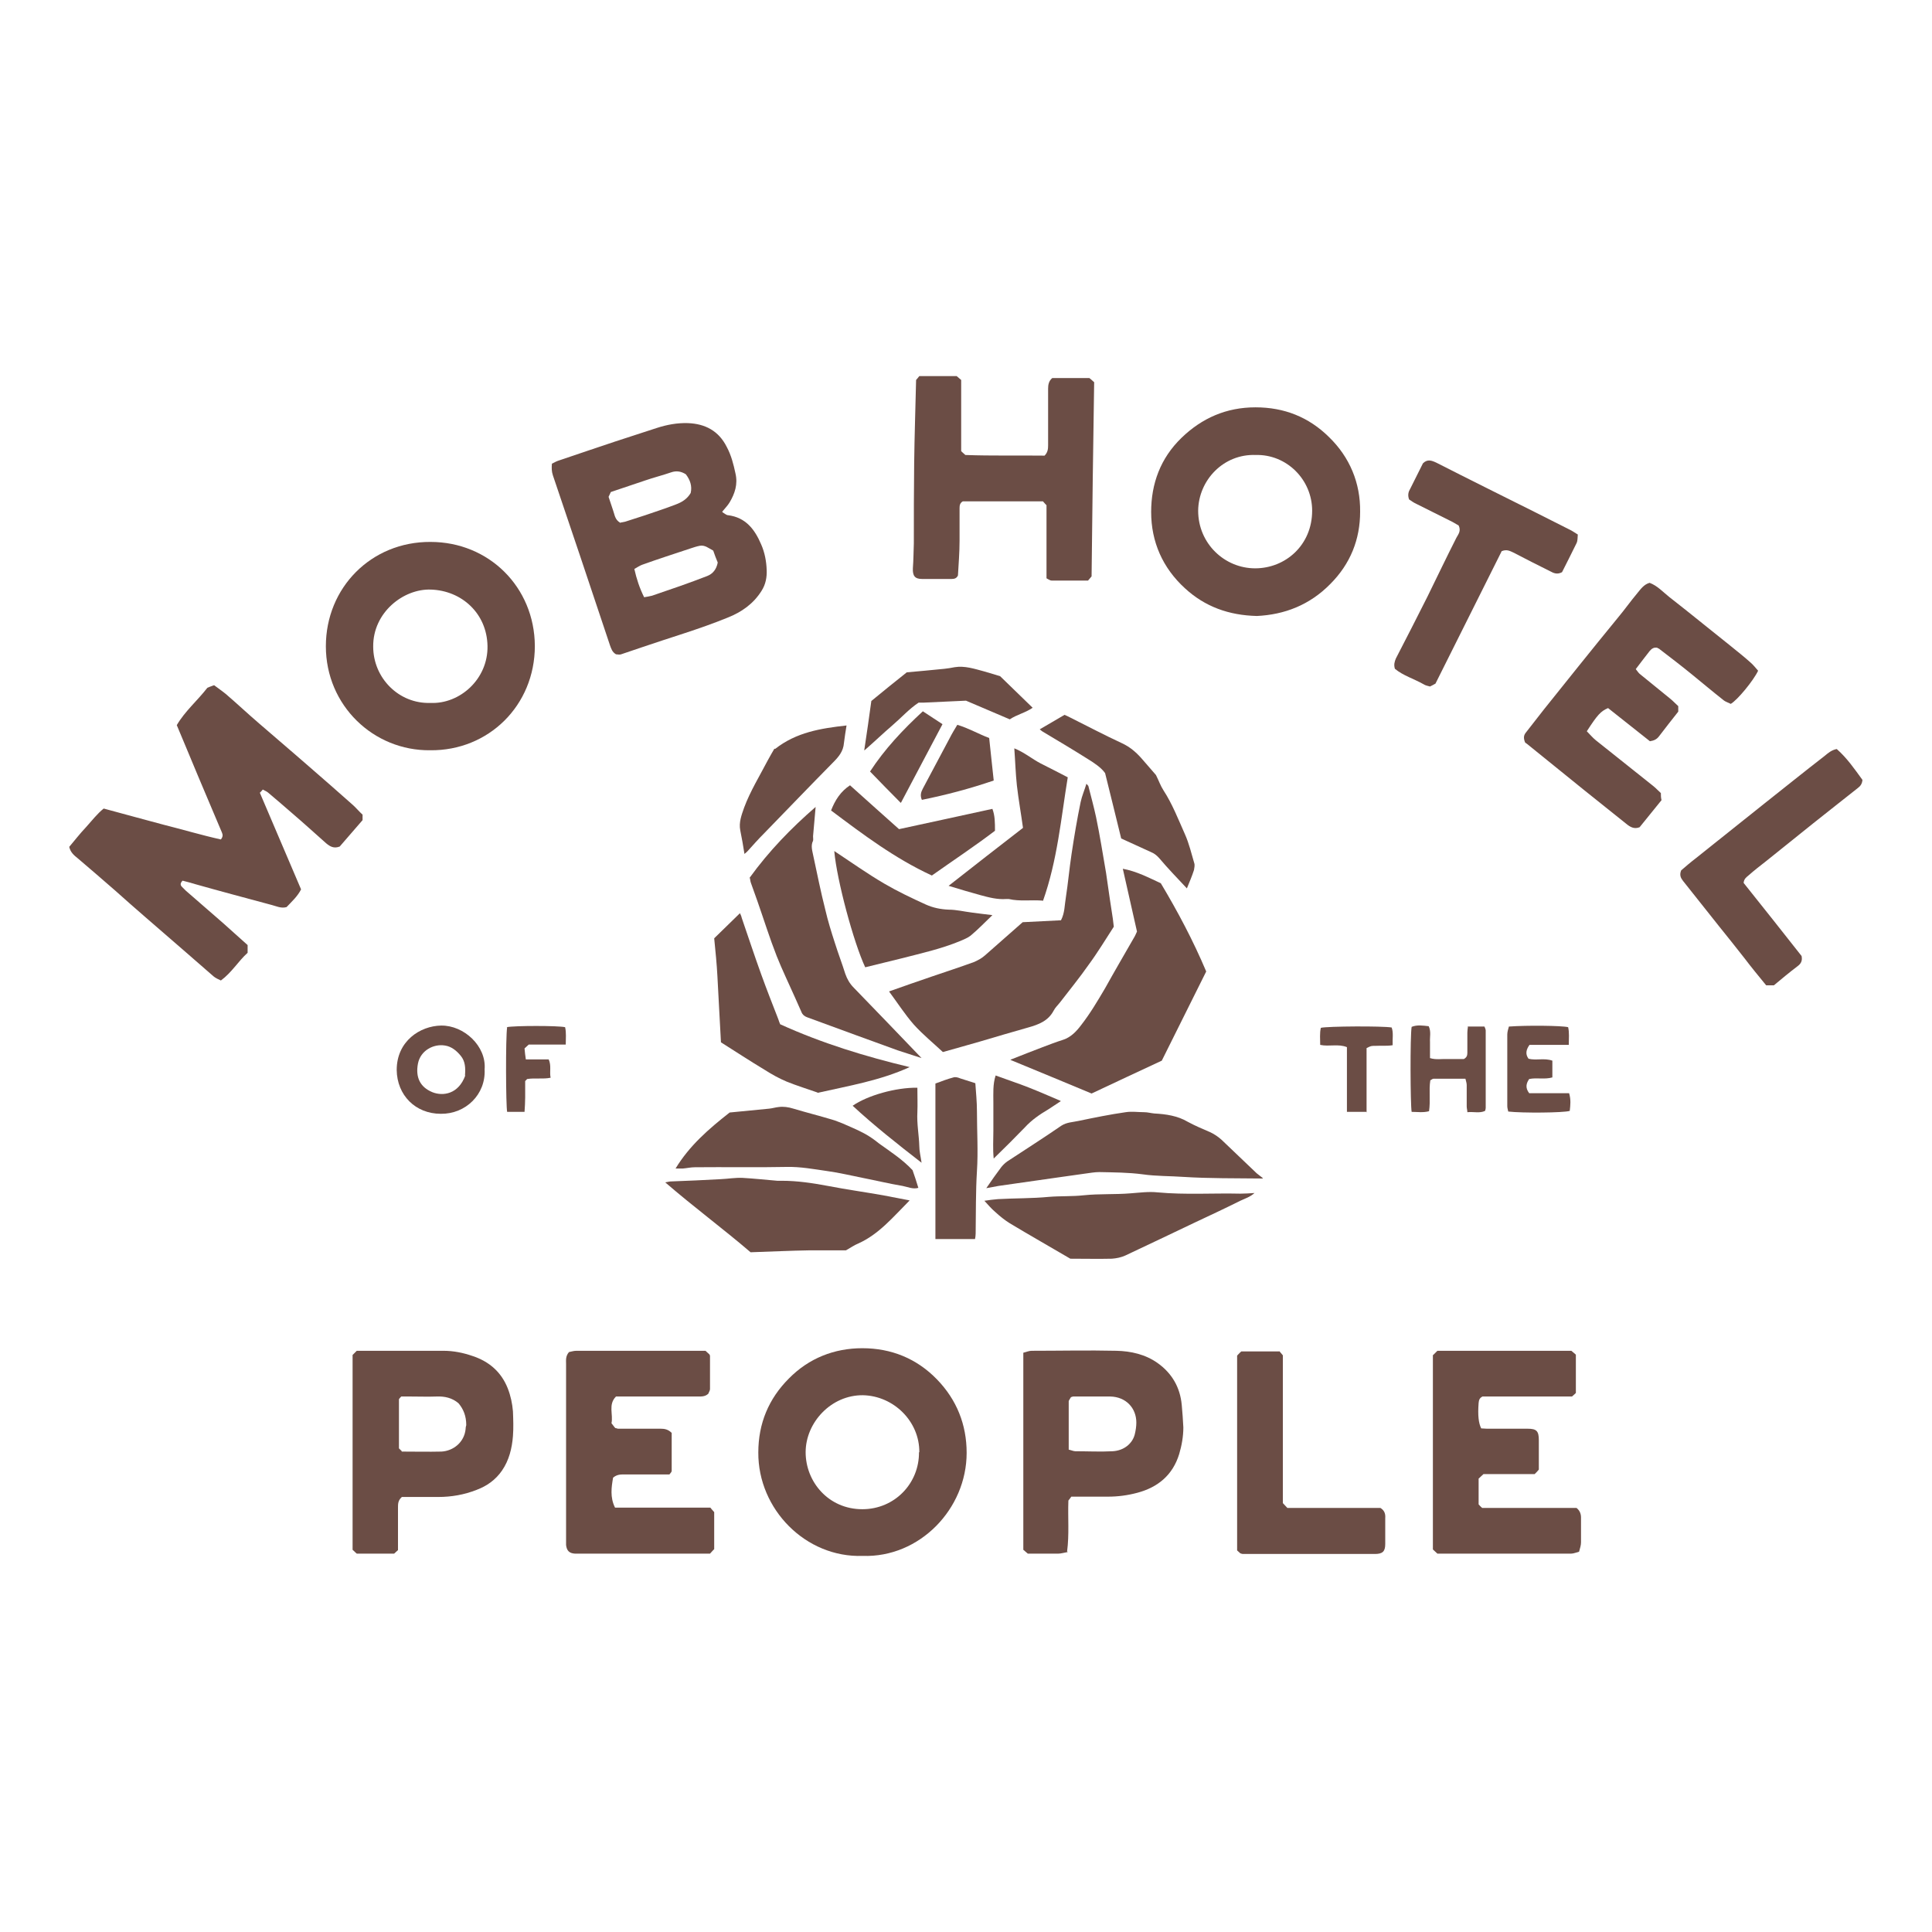 <?xml version="1.0" encoding="UTF-8"?>
<svg xmlns="http://www.w3.org/2000/svg" version="1.1" viewBox="0 0 60 60">
  <defs>
    <style>
      .cls-1 {
        fill: #6b4d45;
      }
    </style>
  </defs>
  <!-- Generator: Adobe Illustrator 28.6.0, SVG Export Plug-In . SVG Version: 1.2.0 Build 709)  -->
  <g>
    <g id="Calque_2">
      <g id="RHoN0V">
        <g>
          <path class="cls-1" d="M6.65,21.28c.13.1.25.18.36.27.35.3.69.62,1.04.92.36.31.72.62,1.08.93.15.13.3.26.45.39.46.4.92.8,1.38,1.21.1.09.19.2.3.3v.17c-.23.27-.48.55-.71.82-.18.07-.3,0-.42-.1-.35-.31-.69-.62-1.04-.92-.25-.22-.51-.44-.77-.66-.05-.04-.11-.06-.16-.09-.03.04-.05.06-.09.1.43,1,.85,2,1.28,3-.11.22-.29.38-.45.55-.17.05-.32-.03-.48-.07-.78-.21-1.57-.42-2.35-.64-.14-.04-.27-.08-.4-.11-.08.08-.07.14-.02.19.04.04.08.08.12.12.38.33.77.67,1.15,1,.26.23.51.46.77.69v.24c-.29.26-.49.61-.83.86-.08-.04-.16-.07-.23-.13-.31-.27-.62-.54-.93-.81-.4-.35-.8-.69-1.2-1.04-.31-.27-.62-.54-.92-.81-.38-.33-.77-.67-1.16-1-.11-.09-.23-.18-.27-.36.17-.2.33-.41.52-.61.18-.2.35-.42.55-.58.64.17,1.24.34,1.85.5.6.15,1.2.33,1.79.46.07-.09.06-.15.03-.22-.25-.58-.49-1.17-.74-1.75-.22-.52-.43-1.04-.66-1.58.25-.43.64-.76.95-1.16.04-.02.1-.04.18-.07Z"/>
          <path class="cls-1" d="M22.44,15.91c.07.04.12.09.17.09.55.07.83.44,1.03.91.11.25.16.52.17.79.01.22-.03.45-.16.65-.25.4-.62.66-1.05.83-.88.36-1.79.62-2.69.93-.2.07-.41.14-.62.21-.05.02-.11,0-.16,0-.12-.07-.15-.18-.19-.29-.31-.93-.62-1.85-.93-2.78-.28-.83-.56-1.66-.84-2.49-.04-.12-.04-.23-.03-.36.08-.04.15-.08.22-.1.58-.2,1.16-.39,1.75-.59.43-.14.86-.28,1.29-.42.31-.1.63-.16.96-.15.54.02.96.24,1.21.74.14.26.21.54.27.82.08.34-.02.63-.18.9-.06.1-.14.18-.23.29ZM19.27,16.23s.1-.02.15-.03c.21-.07.41-.13.62-.2.32-.11.63-.21.94-.33.19-.07.36-.17.47-.36.05-.22-.02-.41-.15-.58-.14-.09-.29-.12-.46-.06-.26.09-.54.16-.8.25-.36.12-.72.24-1.07.36-.03.06-.05.11-.07.15.05.14.09.28.14.42.05.13.05.29.23.39ZM19.99,18.55c.11-.02.19-.03.26-.05.29-.1.58-.2.87-.3.28-.1.56-.2.84-.31.18-.07.29-.21.33-.42-.05-.12-.1-.25-.14-.37-.15-.08-.26-.18-.42-.15-.1.02-.19.05-.28.08-.51.17-1.01.33-1.51.51-.08.03-.15.08-.24.13.07.31.16.59.31.89Z"/>
          <path class="cls-1" d="M13.36,23.3c-1.76.02-3.24-1.39-3.24-3.23,0-1.82,1.41-3.25,3.25-3.24,1.81,0,3.23,1.4,3.24,3.23,0,1.85-1.44,3.26-3.25,3.24ZM13.37,21.83c.91.04,1.79-.74,1.77-1.77-.02-1.01-.8-1.72-1.76-1.75-.85-.03-1.8.71-1.79,1.77,0,.98.8,1.78,1.77,1.75Z"/>
          <path class="cls-1" d="M39.04,19.13c-.88-.02-1.62-.29-2.24-.86-.69-.63-1.05-1.44-1.05-2.37,0-.88.29-1.67.94-2.3.64-.62,1.4-.95,2.3-.95.89,0,1.65.3,2.28.92.65.63.98,1.43.97,2.32,0,.86-.3,1.62-.93,2.25-.64.65-1.42.95-2.28.99ZM39,14.13c-1-.04-1.78.78-1.79,1.73,0,1.02.82,1.79,1.77,1.79.94,0,1.77-.72,1.77-1.79,0-.97-.8-1.76-1.76-1.73Z"/>
          <path class="cls-1" d="M26.79,48.32c-1.77.06-3.25-1.45-3.24-3.21,0-.9.32-1.67.95-2.3.62-.63,1.41-.94,2.28-.94.9,0,1.69.32,2.32.97.61.63.92,1.4.92,2.28,0,1.74-1.46,3.26-3.23,3.2ZM28.55,45.1c.01-.95-.79-1.75-1.75-1.77-.99-.01-1.78.85-1.78,1.77,0,.92.71,1.77,1.76,1.77,1.01,0,1.77-.81,1.76-1.77Z"/>
          <path class="cls-1" d="M29.85,14.01s.08.08.13.12c.82.03,1.65.01,2.46.02.1-.1.11-.21.11-.32,0-.59,0-1.17,0-1.76,0-.12.02-.24.13-.33h1.15s.09.07.15.13c-.03,2-.06,4.01-.08,6.03-.03.04-.07.08-.11.13-.38,0-.76,0-1.13,0-.05,0-.1-.04-.16-.07v-2.27s-.08-.08-.11-.12h-2.49c-.09.05-.1.13-.1.21,0,.34,0,.68,0,1.01,0,.36-.03.73-.05,1.08-.04.09-.11.11-.19.11-.31,0-.62,0-.93,0-.22,0-.29-.1-.28-.33.02-.26.02-.52.03-.78,0-.82,0-1.65.01-2.47.01-.86.04-1.71.06-2.6.02-.02.06-.07.1-.12h1.16s.09.08.14.12v2.2Z"/>
          <path class="cls-1" d="M51.48,20.12c-.12-.03-.19.03-.25.1-.14.18-.28.36-.43.56.05.06.09.13.15.17.3.25.61.49.91.74.09.07.17.16.26.24v.17c-.2.25-.4.51-.6.77-.07.09-.15.13-.28.15-.43-.34-.87-.69-1.3-1.03-.23.1-.33.21-.66.72.09.09.18.2.28.28.59.47,1.18.94,1.77,1.41.09.07.16.15.25.23,0,.07,0,.14.02.22-.23.28-.45.56-.68.84-.17.07-.3-.01-.42-.11-.43-.35-.87-.69-1.3-1.04-.59-.48-1.19-.96-1.78-1.44-.03-.02-.06-.04-.06-.05-.05-.13-.04-.21.02-.29.19-.24.38-.49.57-.73.36-.45.73-.91,1.09-1.36.4-.5.8-.99,1.2-1.48.21-.25.4-.52.61-.77.1-.12.2-.27.38-.32.24.09.41.28.61.44.63.49,1.25,1,1.88,1.5.22.18.44.35.65.54.09.08.16.17.23.25-.14.3-.64.91-.85,1.03-.07-.04-.16-.06-.23-.12-.33-.26-.65-.53-.97-.79-.33-.27-.67-.53-1.01-.79-.02-.02-.05-.03-.06-.03Z"/>
          <path class="cls-1" d="M20.79,45.79c-.48,0-.95,0-1.41,0-.11,0-.22,0-.34.1-.05.29-.1.61.06.93h2.96s.08.1.12.14v1.15s-.08.08-.13.14h-.21c-1.28,0-2.56,0-3.84,0-.05,0-.09,0-.14,0-.18-.01-.26-.09-.28-.27,0-.05,0-.09,0-.14,0-1.83,0-3.65,0-5.48,0-.12-.02-.24.09-.37.06-.01.14-.04.23-.04,1.33,0,2.67,0,4.01,0,.04.04.09.08.12.11.01.03.02.03.02.04,0,.35,0,.69,0,1.04,0,.05-.04.1-.05.14-.1.1-.23.09-.34.09-.79,0-1.57,0-2.36,0-.05,0-.11,0-.17,0-.25.25-.08.56-.14.83.05.06.08.11.12.15.03,0,.06.02.09.02.44,0,.88,0,1.32,0,.12,0,.23.02.34.13,0,.38,0,.78,0,1.18,0,.03-.03.06-.07.11Z"/>
          <path class="cls-1" d="M44.51,42.08s.09-.09.13-.13h4.16s.09.08.14.12v1.19s-.07.07-.12.11h-2.78c-.1.05-.11.12-.12.2-.03.39,0,.63.08.79.05,0,.12.01.18.01.42,0,.84,0,1.26,0,.28,0,.35.07.35.36,0,.3,0,.6,0,.91-.04.05-.08.09-.13.14h-1.59c-.05.05-.1.09-.15.14v.8s.07.08.11.11h2.93c.1.08.14.18.14.3,0,.26,0,.51,0,.77,0,.09-.03.18-.06.29-.08.02-.17.06-.25.06-1.38,0-2.76,0-4.15,0-.05-.04-.09-.09-.14-.13v-6.04Z"/>
          <path class="cls-1" d="M12.47,46.5c-.11.1-.11.21-.11.32,0,.43,0,.86,0,1.32-.03.03-.08.07-.12.11h-1.16s-.08-.07-.13-.12v-6.05s.08-.08.13-.13c.26,0,.51,0,.77,0,.64,0,1.28,0,1.92,0,.31,0,.61.06.9.16.52.17.9.5,1.1,1.01.09.23.14.47.16.71.01.26.02.51,0,.77-.03.38-.12.75-.34,1.07-.2.29-.47.48-.79.6-.38.15-.78.22-1.19.22-.38,0-.77,0-1.13,0ZM12.47,45.08c.43,0,.83.01,1.24,0,.37-.02.71-.29.75-.7,0-.06.02-.12.02-.12,0-.29-.09-.5-.24-.68-.2-.17-.43-.22-.68-.21-.27.01-.55,0-.82,0-.1,0-.2,0-.28,0-.04.05-.07.07-.07.09,0,.49,0,.98,0,1.52.02.02.06.06.09.09Z"/>
          <path class="cls-1" d="M33.16,48.2c-.12.02-.21.05-.3.05-.31,0-.62,0-.94,0-.05-.04-.09-.08-.14-.12v-6.12c.09-.02.17-.06.26-.06.88,0,1.76-.02,2.63,0,.45.01.9.11,1.28.38.45.32.7.76.75,1.3.02.23.04.47.05.7,0,.28-.05.56-.13.83-.2.65-.66,1.03-1.3,1.2-.3.08-.6.12-.91.12-.37,0-.75,0-1.14,0-.04.06-.08.11-.09.12-.02.55.03,1.05-.04,1.58ZM33.19,45.02c.09.02.15.05.21.05.38,0,.77.02,1.15,0,.37-.02.62-.25.69-.52.03-.12.05-.25.05-.37,0-.45-.32-.8-.81-.81-.38,0-.77,0-1.15,0-.02,0-.03.01-.07.02-.03.05-.07.11-.07.12v1.5Z"/>
          <path class="cls-1" d="M29.28,32.67c-.3-.28-.62-.54-.9-.85-.28-.32-.51-.68-.77-1.03.45-.16.88-.31,1.32-.46.44-.15.87-.29,1.31-.45.12-.05.25-.12.35-.21.39-.34.78-.69,1.17-1.03.4-.02.8-.04,1.19-.06.12-.23.11-.47.15-.7.07-.45.11-.91.18-1.37.08-.53.17-1.07.28-1.6.04-.19.12-.37.18-.57.02.03.05.05.06.07.08.32.17.64.24.97.06.28.11.57.16.85.05.29.1.59.15.88.04.28.08.55.12.83.03.2.06.39.09.59.01.08.02.16.03.25-.26.4-.5.8-.78,1.18-.28.4-.59.78-.89,1.17-.07.09-.15.16-.2.26-.17.32-.47.43-.79.52-.5.14-1,.29-1.51.44-.37.11-.75.21-1.13.32Z"/>
          <path class="cls-1" d="M31.38,32.91c.36-.14.68-.27,1-.39.21-.08.42-.16.64-.23.24-.08.41-.26.56-.46.28-.36.51-.75.74-1.14.3-.54.61-1.07.92-1.61.02-.04.04-.08.07-.15-.14-.63-.29-1.28-.44-1.95.43.08.79.27,1.18.45.52.87,1,1.77,1.41,2.74-.46.92-.92,1.85-1.38,2.77-.73.34-1.44.67-2.18,1.02-.81-.34-1.64-.68-2.51-1.04Z"/>
          <path class="cls-1" d="M46.63,17.13c-.67,1.34-1.36,2.72-2.05,4.1-.05.03-.11.06-.17.09-.07-.02-.14-.03-.2-.07-.3-.17-.64-.27-.89-.48-.04-.13-.01-.22.03-.32.33-.64.66-1.28.98-1.92.3-.61.59-1.22.9-1.83.06-.11.15-.21.07-.38-.05-.03-.12-.07-.19-.11-.37-.19-.75-.37-1.12-.56-.09-.04-.17-.1-.23-.14-.05-.14-.02-.24.04-.34.13-.26.26-.52.39-.78.14-.14.27-.09.42-.02,1.02.52,2.05,1.03,3.07,1.54.35.18.7.35,1.05.53.09.04.17.1.27.16-.01.09,0,.19-.04.27-.15.31-.31.62-.45.9-.15.08-.26.03-.37-.03-.38-.19-.76-.38-1.14-.58-.11-.05-.21-.11-.37-.04Z"/>
          <path class="cls-1" d="M57.04,23.26c.32.28.56.63.8.96-.01.12-.06.19-.14.25-.46.36-.92.73-1.39,1.1-.49.39-.98.79-1.47,1.18-.18.14-.36.28-.53.43-.07.06-.15.11-.16.24.6.75,1.21,1.52,1.8,2.27.03.15-.02.24-.13.32-.25.19-.48.38-.73.59h-.24c-.23-.28-.46-.56-.68-.85-.26-.33-.52-.66-.78-.98-.37-.47-.75-.94-1.12-1.41-.07-.09-.12-.18-.06-.33.14-.12.29-.25.46-.38.71-.57,1.42-1.13,2.13-1.7.62-.49,1.24-.99,1.86-1.47.11-.09.22-.19.39-.22Z"/>
          <path class="cls-1" d="M39.73,41.96s.06.07.11.13v4.59c.05.05.09.1.14.15h2.89c.13.08.16.19.15.32,0,.27,0,.53,0,.8,0,.23-.08.31-.32.31-1.36,0-2.72,0-4.09,0-.02,0-.04,0-.09-.02-.02-.02-.07-.06-.1-.09v-6.05s.08-.09.13-.13h1.18Z"/>
          <path class="cls-1" d="M23.28,27.26c.6-.83,1.29-1.54,2.05-2.2-.03.31-.05.61-.08.91,0,.05.01.1,0,.14-.08.16-.02.32.01.48.12.56.23,1.11.37,1.66.08.35.19.7.3,1.04.1.32.22.63.32.95.06.17.14.31.27.44.69.71,1.38,1.43,2.1,2.18-.27-.09-.5-.16-.74-.24-.44-.16-.88-.32-1.32-.48-.5-.18-1-.37-1.5-.55-.08-.03-.14-.08-.17-.16-.07-.15-.13-.3-.2-.45-.19-.43-.4-.86-.57-1.29-.22-.56-.4-1.14-.6-1.71-.07-.19-.13-.37-.2-.56-.02-.05-.02-.11-.03-.14Z"/>
          <path class="cls-1" d="M39.22,36.6c-.87-.01-1.67,0-2.46-.05-.42-.03-.85-.02-1.27-.08-.45-.06-.9-.06-1.35-.07-.15,0-.3.03-.46.05-.52.07-1.04.15-1.55.22-.37.05-.75.11-1.12.16-.11.02-.23.04-.38.07.17-.25.32-.46.47-.66.05-.06.11-.12.18-.17.56-.37,1.13-.73,1.68-1.11.17-.11.36-.11.54-.15.48-.1.97-.2,1.46-.27.19-.03.38,0,.57,0,.11,0,.21.03.32.04.36.02.72.07,1.04.26.22.12.46.22.69.32.13.06.25.14.36.24.36.35.73.69,1.09,1.04.05.04.1.08.18.14Z"/>
          <path class="cls-1" d="M26.27,38.83c-.35,0-.74,0-1.12,0-.61.01-1.22.04-1.84.06-.85-.73-1.76-1.4-2.65-2.17.1-.02.14-.03.19-.03.51-.02,1.02-.04,1.53-.07.23-.01.45-.05.68-.04.36.02.72.06,1.08.09.05,0,.09,0,.14,0,.48,0,.95.07,1.43.16.57.11,1.14.19,1.71.29.27.05.53.1.83.16-.51.51-.95,1.05-1.6,1.34-.12.05-.22.12-.36.2Z"/>
          <path class="cls-1" d="M25.39,33.93c-.31-.11-.64-.21-.96-.34-.24-.1-.47-.23-.69-.37-.45-.27-.89-.56-1.35-.85-.04-.68-.07-1.36-.11-2.05-.02-.39-.06-.77-.1-1.18.26-.25.52-.51.8-.78.03.06.05.11.06.16.2.58.39,1.16.6,1.74.17.47.35.93.53,1.39.02.06.04.12.06.16,1.3.59,2.64,1,4.02,1.33-.92.42-1.89.58-2.86.8Z"/>
          <path class="cls-1" d="M30.58,37.29c.14-.02.27-.04.41-.05.53-.03,1.06-.02,1.58-.07.36-.03.73-.01,1.09-.05.48-.05.97-.02,1.45-.06.28-.02.56-.06.84-.03.86.08,1.71.02,2.57.04.14,0,.29-.01.44-.02-.13.12-.29.17-.44.24-.46.23-.93.45-1.4.67-.72.34-1.44.69-2.17,1.03-.13.06-.28.09-.42.1-.42.01-.84,0-1.29,0-.61-.36-1.25-.72-1.88-1.1-.16-.1-.31-.22-.45-.35-.12-.1-.22-.22-.34-.35Z"/>
          <path class="cls-1" d="M22.66,34.55c.4-.04.82-.08,1.23-.12.1-.01.19-.04.29-.05.15-.02.3,0,.46.05.4.12.8.22,1.2.34.11.03.22.08.33.12.22.1.45.19.67.31.17.09.32.2.47.32.35.25.72.49,1.03.82.06.17.12.35.18.55-.17.05-.33-.03-.49-.06-.42-.07-.83-.17-1.24-.25-.36-.07-.72-.16-1.09-.21-.42-.06-.84-.14-1.27-.13-.95.02-1.9,0-2.85.01-.13,0-.25.03-.38.04-.07,0-.14,0-.22,0,.43-.71,1.03-1.23,1.68-1.74Z"/>
          <path class="cls-1" d="M35.9,24.07c.09.18.14.33.23.47.28.43.46.9.67,1.37.13.29.2.6.29.9.02.06,0,.15-.01.21-.06.19-.14.37-.22.57-.3-.32-.59-.62-.86-.94-.08-.09-.16-.15-.26-.19-.31-.14-.61-.28-.92-.42-.16-.67-.33-1.33-.5-2.03-.12-.17-.33-.31-.54-.44-.46-.29-.93-.57-1.4-.85-.02-.01-.04-.03-.09-.07.27-.16.52-.3.77-.45.06.03.12.05.17.08.54.27,1.07.55,1.61.8.24.11.43.27.6.46.16.18.31.36.46.53Z"/>
          <path class="cls-1" d="M32.38,27.97c-.36-.03-.71.03-1.05-.05-.03,0-.05,0-.08,0-.28.02-.54-.05-.8-.12-.32-.09-.64-.18-.99-.29.78-.61,1.53-1.2,2.31-1.8-.06-.44-.14-.88-.19-1.32-.04-.37-.05-.74-.08-1.15.32.13.55.33.82.47.28.14.55.28.84.43-.21,1.28-.32,2.57-.77,3.84Z"/>
          <path class="cls-1" d="M25.91,26.43c.53.35,1.02.7,1.55,1.01.41.24.85.45,1.29.65.22.1.46.15.71.16.24,0,.48.06.72.09.2.03.41.05.64.08-.24.23-.45.45-.68.64-.09.07-.2.11-.31.16-.6.25-1.24.39-1.86.55-.37.09-.73.18-1.1.27-.36-.77-.88-2.7-.96-3.6Z"/>
          <path class="cls-1" d="M30.28,38.48h-1.23v-4.83c.19-.07.37-.14.56-.19.06-.02.14,0,.21.03.16.05.31.1.47.15.02.29.05.58.05.87,0,.62.04,1.25,0,1.86-.04.65-.03,1.29-.04,1.94,0,.06-.01.12-.02.17Z"/>
          <path class="cls-1" d="M26.4,24.39c.52.47,1.03.92,1.52,1.36.98-.21,1.93-.42,2.9-.63.08.21.08.43.08.68-.63.48-1.31.93-1.96,1.39-1.15-.53-2.13-1.27-3.13-2.02.12-.31.29-.59.6-.79Z"/>
          <path class="cls-1" d="M24.07,23.26c.66-.52,1.42-.64,2.22-.73-.03.19-.06.37-.08.54-.02.27-.17.44-.35.62-.71.72-1.41,1.45-2.12,2.18-.18.18-.35.37-.52.56-.03.03-.06.06-.1.09-.04-.25-.08-.49-.13-.73-.05-.25.04-.48.12-.71.19-.51.48-.98.73-1.46.07-.13.14-.25.21-.37Z"/>
          <path class="cls-1" d="M26.84,23.3c.08-.52.15-1.02.22-1.53.35-.29.7-.57,1.1-.89.36-.03.76-.07,1.17-.11.11-.01.21-.03.32-.05.31-.05.61.05.91.13.18.05.36.11.5.15.35.34.67.65,1.01.98-.23.16-.49.21-.71.36-.45-.19-.89-.38-1.36-.58-.41.02-.86.04-1.3.06-.05,0-.09,0-.17,0-.29.19-.54.47-.82.71-.28.24-.55.5-.86.77Z"/>
          <path class="cls-1" d="M15.05,33.21c.04.78-.59,1.39-1.36,1.38-.79,0-1.36-.58-1.37-1.36,0-.9.73-1.37,1.38-1.38.71-.01,1.41.64,1.35,1.36ZM14.44,33.4c.02-.23.01-.44-.13-.61-.13-.16-.29-.29-.49-.32-.35-.06-.76.15-.84.56-.08.42.06.73.45.89.33.13.81.06,1.02-.52Z"/>
          <path class="cls-1" d="M45.57,31.88h.53s.04.08.04.12c0,.8,0,1.61,0,2.41,0,.03-.01.05-.02.09-.17.08-.35.02-.55.04,0-.06-.02-.12-.02-.18,0-.22,0-.44,0-.66,0-.06-.02-.12-.04-.2-.34,0-.67,0-.99,0-.03,0-.06.03-.1.05-.05.31.01.63-.04.96-.19.05-.36.02-.54.02-.04-.21-.05-2.36,0-2.64.17-.07.35-.04.53-.02.08.17.03.33.04.49,0,.16,0,.33,0,.5.19.06.37.02.55.03.17,0,.35,0,.5,0,.09-.05.11-.11.11-.19,0-.21,0-.42,0-.63,0-.06.01-.12.02-.2Z"/>
          <path class="cls-1" d="M46.87,31.88c.54-.04,1.63-.03,1.83.02.04.17.02.35.02.55h-1.22c-.1.14-.14.28-.03.43.24.06.49-.03.74.06v.52c-.24.07-.48,0-.72.05-.09.13-.13.27,0,.44h1.24c.06.2.04.37.02.55-.19.06-1.48.07-1.91.02-.01-.05-.03-.11-.03-.17,0-.74,0-1.48,0-2.22,0-.09.03-.17.05-.25Z"/>
          <path class="cls-1" d="M30.86,24.24c-.76.26-1.49.45-2.23.6-.06-.13-.03-.24.03-.35.28-.52.55-1.04.83-1.56.07-.14.15-.27.24-.42.34.1.65.28.99.41.05.44.09.88.14,1.31Z"/>
          <path class="cls-1" d="M27.97,24.93c-.32-.32-.63-.64-.95-.97.45-.69,1.01-1.29,1.64-1.87.2.13.4.26.61.4-.43.82-.86,1.62-1.29,2.44Z"/>
          <path class="cls-1" d="M15.73,31.9c.25-.05,1.6-.05,1.82,0,.04.17.02.35.02.54h-1.15s-.09.08-.13.12c.01.11.02.21.04.34h.71c.09.2.02.38.06.57-.24.05-.47,0-.73.04-.02.02-.05.06-.06.06,0,.2,0,.35,0,.51,0,.15-.01.29-.02.45h-.54c-.04-.19-.05-2.31,0-2.63Z"/>
          <path class="cls-1" d="M42.43,34.53h-.6v-2.01c-.27-.11-.55-.01-.83-.07,0-.18-.02-.36.02-.53.2-.05,1.92-.06,2.2-.01.06.17.02.35.03.55-.18.03-.36.01-.54.02-.13,0-.13,0-.27.07v2Z"/>
          <path class="cls-1" d="M32.94,34.2c-.14.09-.26.17-.38.25-.27.16-.52.33-.73.56-.31.32-.63.64-.97.97-.03-.3-.01-.58-.01-.86,0-.29,0-.58,0-.88,0-.28-.02-.56.07-.84.35.13.69.24,1.02.37.33.13.65.27,1,.42Z"/>
          <path class="cls-1" d="M28.49,33.79c0,.26.01.51,0,.75-.02.36.05.71.06,1.06,0,.15.04.3.07.51-.76-.59-1.47-1.15-2.14-1.77.46-.32,1.34-.57,2.01-.56Z"/>
        </g>
      </g>
    </g>
  </g>
</svg>